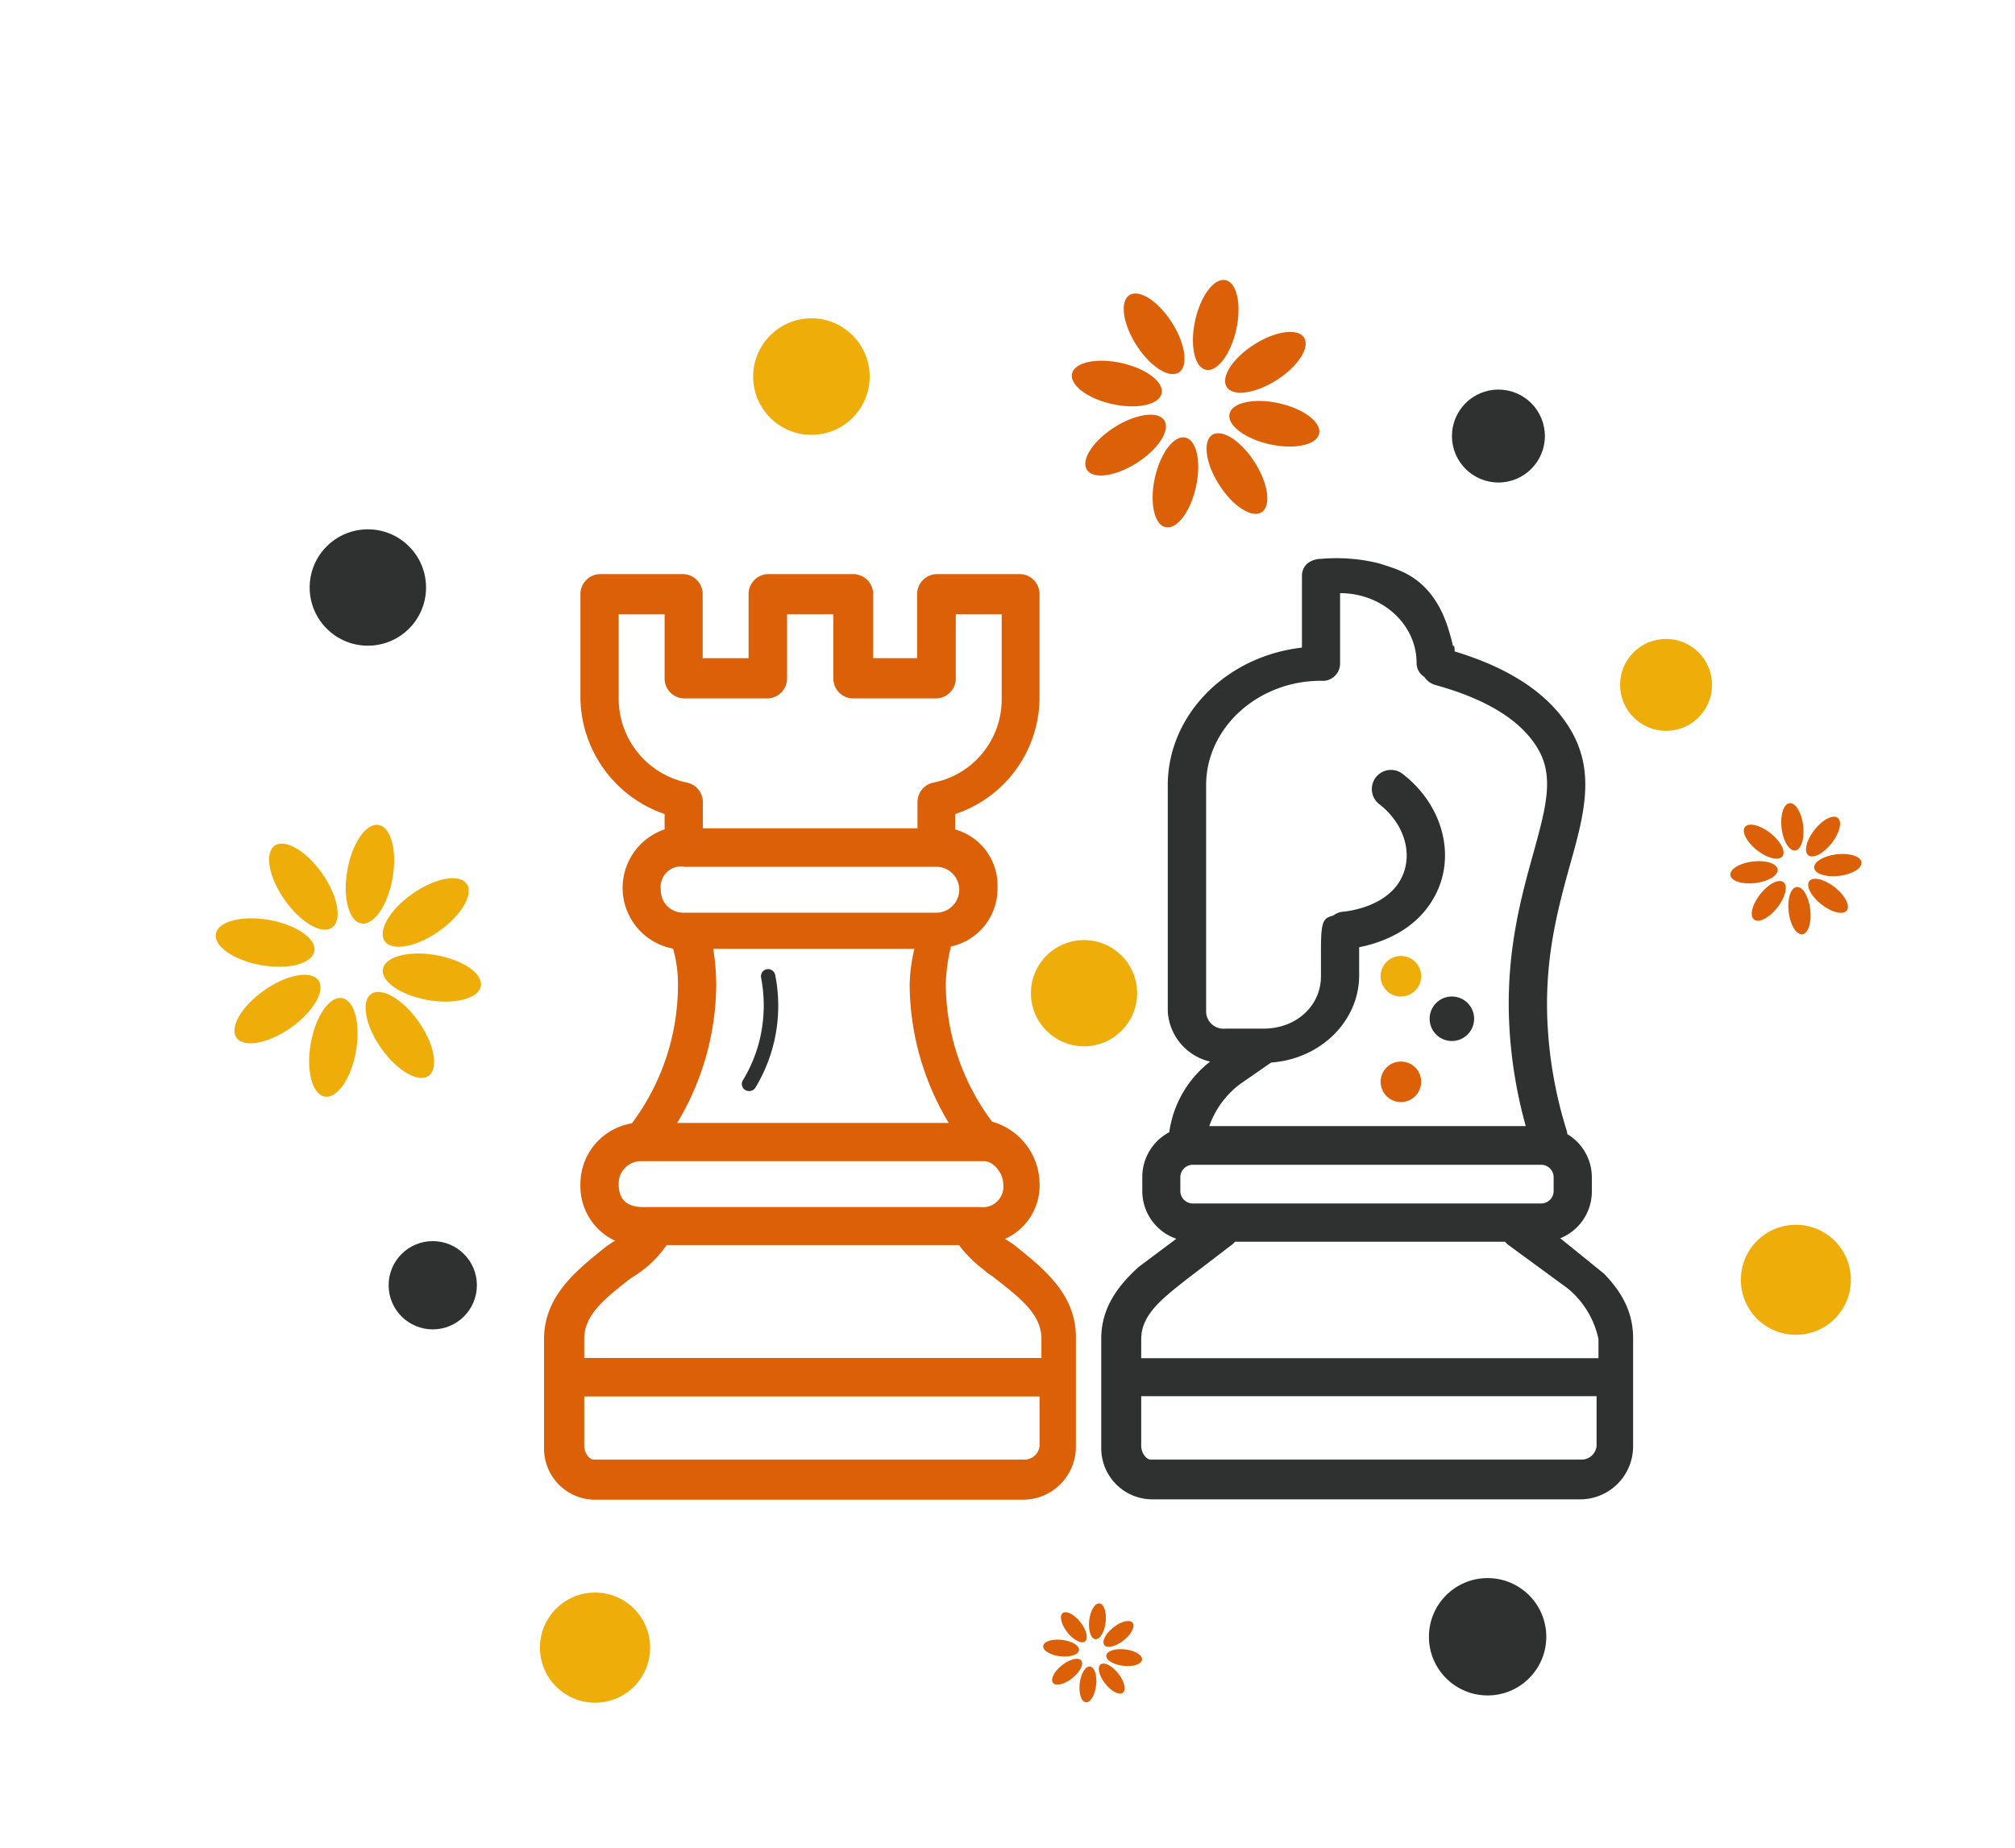 <svg id="Layer_2" data-name="Layer 2" xmlns="http://www.w3.org/2000/svg" viewBox="0 0 285.33 261.67"><defs><style>.cls-1{fill:#db6007;}.cls-2{fill:#2f3131;}.cls-3{fill:#efad0a;}</style></defs><title>Artboard 6</title><path class="cls-1" d="M143.8,176.46l-.36-.28-.87-.57-.28-.16a8.27,8.27,0,0,0,4.91-8,9.23,9.23,0,0,0-6.72-8.61,32.67,32.67,0,0,1-6.55-19.56,25.18,25.18,0,0,1,.72-5.24,8.36,8.36,0,0,0,6.6-8.31,8.24,8.24,0,0,0-6-8.27v-2.17A17.45,17.45,0,0,0,147.2,98.88V84a2.84,2.84,0,0,0-2.7-2.7H132.58a2.84,2.84,0,0,0-2.71,2.7v9.21h-6.23V84a2.85,2.85,0,0,0-2.71-2.7H108.74A2.84,2.84,0,0,0,106,84v9.21h-6.5V84a2.85,2.85,0,0,0-2.71-2.7H84.9A2.85,2.85,0,0,0,82.19,84v14.9a17.62,17.62,0,0,0,11.92,16.38v2.17a8.75,8.75,0,0,0,1.2,16.89,18.36,18.36,0,0,1,.69,5.2,32.73,32.73,0,0,1-6.52,19.54,8.7,8.7,0,0,0-7.29,8.63,8.52,8.52,0,0,0,4.91,8l-.34.19-.85.57-.31.25c-4,3.21-8.56,6.84-8.56,12.9v15.45a7.23,7.23,0,0,0,7.32,7.31h60.41a7.5,7.5,0,0,0,7.58-7.58V189.36C152.35,183.3,147.81,179.67,143.8,176.46Zm-61.07,21.3H147.2v7.05A2.13,2.13,0,0,1,145,206.7H84.36l-.22,0-.07,0c-.65,0-1.34-1-1.34-1.93ZM87.61,87h6.5v9.2a2.84,2.84,0,0,0,2.71,2.71h11.92a2.85,2.85,0,0,0,2.71-2.71V87H118v9.2a2.84,2.84,0,0,0,2.71,2.71h11.92a2.85,2.85,0,0,0,2.71-2.71V87h6.5V99.15a12,12,0,0,1-9.62,11.67,2.81,2.81,0,0,0-2.3,2.69v3.79H99.53v-3.79a2.84,2.84,0,0,0-2.34-2.7,12.15,12.15,0,0,1-9.58-11.66Zm9.21,35.75h35.76a3.25,3.25,0,0,1,0,6.5H96.82A3.17,3.17,0,0,1,93.57,126,2.91,2.91,0,0,1,96.82,122.72ZM101,134.37h28.48a23.64,23.64,0,0,0-.67,5.15,38.36,38.36,0,0,0,5.53,19.5H95.89a38.36,38.36,0,0,0,5.53-19.5A34.53,34.53,0,0,0,101,134.37Zm37.84,36.57H91.13c-2.37,0-3.52-1.06-3.52-3.25a3.15,3.15,0,0,1,3.25-3.25h48.49c1.31,0,2.71,1.67,2.71,3.25A2.91,2.91,0,0,1,138.81,170.94Zm-49.28,9.94.83-.55a15.47,15.47,0,0,0,4-4H135.8a17.72,17.72,0,0,0,3.45,3.45l.61.52.78.52.32.26c3.64,2.85,6.51,5.1,6.51,8.52v2.71H82.73v-2.71c0-3.41,2.87-5.67,6.51-8.52Z"/><path class="cls-2" d="M106.05,154.51a1,1,0,0,1-.52-.15,1,1,0,0,1-.34-1.37,20.13,20.13,0,0,0,2.33-5.54,20.73,20.73,0,0,0,.25-9,1,1,0,1,1,2-.38,22.35,22.35,0,0,1-2.83,16A1,1,0,0,1,106.05,154.51Z"/><path class="cls-2" d="M227.12,180.36l-6.18-5a7.15,7.15,0,0,0,4.47-6.63v-2a7.13,7.13,0,0,0-3.47-6.12,2.64,2.64,0,0,0-.11-.56,60.8,60.8,0,0,1-2.73-15.86c-.32-8.87,1.55-15.66,3.2-21.65,2-7.08,3.65-13.2.11-19.18-2.95-5-8.49-8.71-16.43-11.11,0-.26,0-.52-.08-.78h-.16c-.06-.26-.14-.65-.27-1.11-.5-1.8-1.44-5.2-4.24-7.68-1.84-1.63-3.76-2.21-6-2.91a25,25,0,0,0-8.13-.63,3.19,3.19,0,0,0-2,.68,2.36,2.36,0,0,0-.74,1.79v10.1c-10.84,1.24-19,9.62-19,19.48v32a7.76,7.76,0,0,0,6,7.15,15.31,15.31,0,0,0-5.79,10,7.18,7.18,0,0,0-3.82,6.33v2a7.16,7.16,0,0,0,4.82,6.76l-5.35,4c-2.86,2.61-5.28,5.73-5.28,10.14v15.45a7.24,7.24,0,0,0,7.32,7.31h60.41a7.5,7.5,0,0,0,7.58-7.58V189.36C231.22,185.57,229.43,182.74,227.12,180.36Zm-58.23-9.93a1.77,1.77,0,0,1-1.75-1.74v-2a1.77,1.77,0,0,1,1.75-1.74h49.36a1.77,1.77,0,0,1,1.75,1.74v2a1.77,1.77,0,0,1-1.75,1.74Zm29.87-60.72a2.71,2.71,0,1,0-3.35,4.25c3.64,2.88,4.82,7.42,2.8,10.81-2.34,3.93-8,4.34-8.05,4.34a2.68,2.68,0,0,0-1.38.55,3.28,3.28,0,0,0-.79.29c-.78.45-.94,1.49-.94,4.69v3.63c0,4.19-3.52,7.4-8.13,7.4H173.5a2.46,2.46,0,0,1-2.71-2.47v-32c0-8.13,7.32-14.79,16.26-14.79a2.46,2.46,0,0,0,2.71-2.47V84c6,0,10.83,4.44,10.83,9.86a2.31,2.31,0,0,0,1.11,2A2.72,2.72,0,0,0,203.23,97c7.26,2,12.14,5,14.52,9s1.16,8.37-.67,15c-1.67,6-3.75,13.58-3.4,23.29a65.9,65.9,0,0,0,2.37,15.18H171.24a12.65,12.65,0,0,1,4.43-6l4.33-3c7.05-.5,12.46-5.92,12.46-12.33v-4c2.77-.54,7.67-2.12,10.41-6.71C206.29,121.79,204.57,114.29,198.76,109.71Zm27.32,95.1a2.14,2.14,0,0,1-2.17,1.89H163.23l-.22,0-.07,0c-.65,0-1.34-1-1.34-1.93v-7.05h64.48Zm.27-12.47H161.6v-2.71c0-3.41,2.88-5.67,6.51-8.52l6.27-4.79a2.43,2.43,0,0,0,.49-.47h38.25a2.43,2.43,0,0,0,.49.47l8.37,6.13a12.7,12.7,0,0,1,4.37,7.18Z"/><path class="cls-1" d="M198.37,150.33a2.87,2.87,0,1,0,2.87,2.87A2.86,2.86,0,0,0,198.37,150.33Z"/><path class="cls-3" d="M198.37,135.38a2.87,2.87,0,1,0,2.87,2.87A2.86,2.86,0,0,0,198.37,135.38Z"/><path class="cls-2" d="M205.59,147.42a3.15,3.15,0,1,0-3.15-3.15A3.15,3.15,0,0,0,205.59,147.42Z"/><ellipse class="cls-1" cx="158.14" cy="54.3" rx="2.98" ry="6.5" transform="translate(71.03 197.03) rotate(-77.55)"/><ellipse class="cls-1" cx="159.39" cy="63.02" rx="6.5" ry="2.98" transform="translate(-8.87 95.67) rotate(-32.55)"/><ellipse class="cls-1" cx="166.43" cy="68.3" rx="6.5" ry="2.98" transform="translate(63.87 216.1) rotate(-77.55)"/><ellipse class="cls-1" cx="175.15" cy="67.05" rx="2.98" ry="6.5" transform="translate(-8.56 104.78) rotate(-32.55)"/><ellipse class="cls-1" cx="180.43" cy="60.01" rx="2.98" ry="6.5" transform="translate(82.95 223.26) rotate(-77.55)"/><ellipse class="cls-1" cx="179.18" cy="51.29" rx="6.5" ry="2.98" transform="translate(0.55 104.48) rotate(-32.55)"/><ellipse class="cls-1" cx="172.14" cy="46.01" rx="6.5" ry="2.98" transform="translate(90.11 204.19) rotate(-77.55)"/><ellipse class="cls-1" cx="163.42" cy="47.26" rx="2.98" ry="6.5" transform="translate(0.25 95.36) rotate(-32.55)"/><ellipse class="cls-1" cx="249.75" cy="119.19" rx="1.54" ry="3.37" transform="translate(1.61 241.71) rotate(-51.79)"/><ellipse class="cls-1" cx="248.37" cy="123.53" rx="3.37" ry="1.54" transform="translate(-12.86 30.23) rotate(-6.79)"/><ellipse class="cls-1" cx="250.47" cy="127.58" rx="3.37" ry="1.54" transform="translate(-4.71 245.47) rotate(-51.79)"/><ellipse class="cls-1" cx="254.81" cy="128.96" rx="1.54" ry="3.37" transform="translate(-13.46 31.03) rotate(-6.79)"/><ellipse class="cls-1" cx="258.86" cy="126.86" rx="1.54" ry="3.37" transform="translate(-0.94 251.79) rotate(-51.79)"/><ellipse class="cls-1" cx="260.24" cy="122.52" rx="3.37" ry="1.54" transform="translate(-12.66 31.62) rotate(-6.79)"/><ellipse class="cls-1" cx="258.14" cy="118.48" rx="3.37" ry="1.54" transform="translate(5.38 248.02) rotate(-51.79)"/><ellipse class="cls-1" cx="253.8" cy="117.1" rx="1.54" ry="3.37" transform="translate(-12.06 30.82) rotate(-6.79)"/><ellipse class="cls-1" cx="151.1" cy="236.77" rx="2.55" ry="1.17" transform="translate(-114.25 144.67) rotate(-38.32)"/><ellipse class="cls-1" cx="154.06" cy="238.56" rx="2.55" ry="1.17" transform="translate(-100.81 363.8) rotate(-83.32)"/><ellipse class="cls-1" cx="157.41" cy="237.73" rx="1.17" ry="2.55" transform="translate(-113.48 148.8) rotate(-38.32)"/><ellipse class="cls-1" cx="159.2" cy="234.77" rx="1.17" ry="2.55" transform="translate(-92.51 365.55) rotate(-83.32)"/><ellipse class="cls-1" cx="158.37" cy="231.41" rx="2.55" ry="1.17" transform="translate(-109.36 148.03) rotate(-38.32)"/><ellipse class="cls-1" cx="155.41" cy="229.63" rx="2.55" ry="1.17" transform="translate(-90.75 357.24) rotate(-83.32)"/><ellipse class="cls-1" cx="152.05" cy="230.46" rx="1.17" ry="2.55" transform="translate(-110.13 143.91) rotate(-38.32)"/><ellipse class="cls-1" cx="150.27" cy="233.42" rx="1.17" ry="2.55" transform="translate(-99.06 355.49) rotate(-83.32)"/><ellipse class="cls-3" cx="37.54" cy="133.47" rx="3.25" ry="7.08" transform="translate(-100.42 147.27) rotate(-80)"/><ellipse class="cls-3" cx="39.3" cy="142.89" rx="7.08" ry="3.25" transform="translate(-74.86 48.39) rotate(-35)"/><ellipse class="cls-3" cx="47.21" cy="148.3" rx="7.08" ry="3.25" transform="translate(-107.04 169.06) rotate(-80)"/><ellipse class="cls-3" cx="56.63" cy="146.54" rx="3.25" ry="7.08" transform="translate(-73.82 59) rotate(-35)"/><ellipse class="cls-3" cx="62.05" cy="138.63" rx="3.25" ry="7.08" transform="matrix(0.17, -0.98, 0.98, 0.17, -85.25, 175.68)"/><ellipse class="cls-3" cx="60.29" cy="129.21" rx="7.08" ry="3.25" transform="translate(-63.22 57.96) rotate(-35)"/><ellipse class="cls-3" cx="52.38" cy="123.8" rx="7.08" ry="3.25" transform="translate(-78.63 153.89) rotate(-80)"/><ellipse class="cls-3" cx="42.96" cy="125.56" rx="3.25" ry="7.08" transform="translate(-64.25 47.35) rotate(-35)"/><circle class="cls-3" cx="114.9" cy="53.33" r="8.25"/><circle class="cls-2" cx="212.18" cy="61.75" r="6.58"/><circle class="cls-3" cx="235.92" cy="96.99" r="6.51"/><circle class="cls-2" cx="61.28" cy="182.01" r="6.25"/><circle class="cls-3" cx="84.26" cy="233.33" r="7.8"/><circle class="cls-3" cx="254.3" cy="181.24" r="7.79"/><circle class="cls-2" cx="210.65" cy="231.79" r="8.31"/><circle class="cls-3" cx="153.5" cy="140.65" r="7.52"/><circle class="cls-2" cx="52.09" cy="83.2" r="8.24"/></svg>